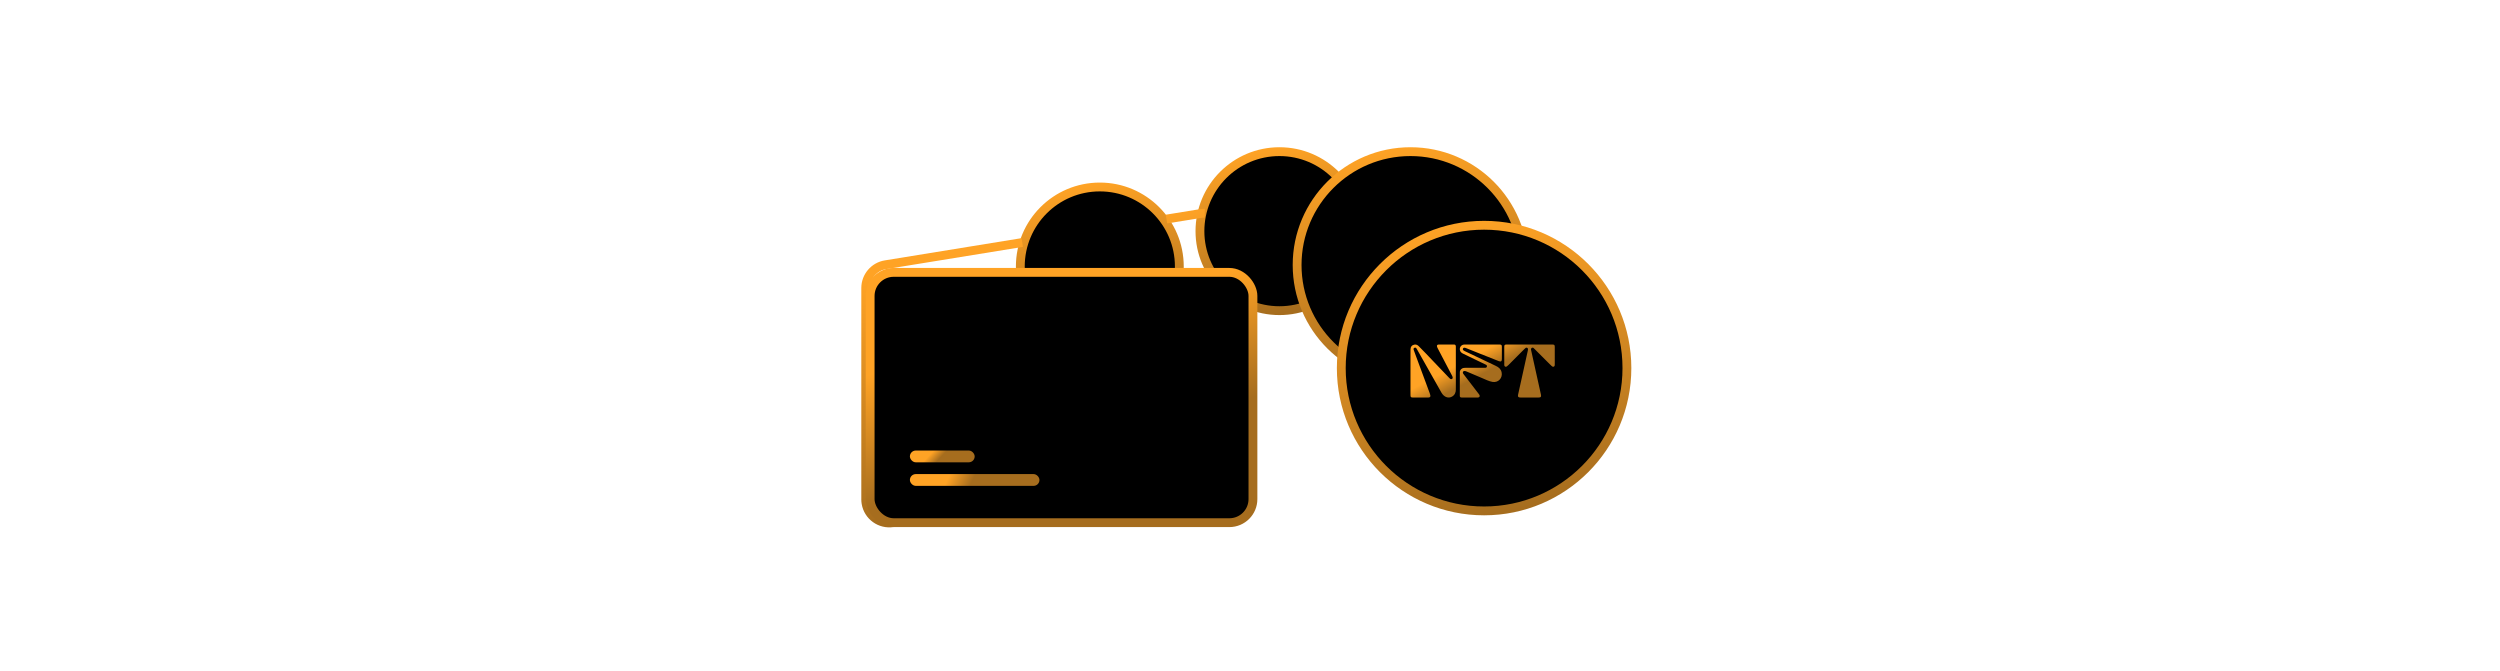 <?xml version="1.0" encoding="UTF-8"?>
<svg width="849px" height="228px" viewBox="0 0 849 228" version="1.1" xmlns="http://www.w3.org/2000/svg" xmlns:xlink="http://www.w3.org/1999/xlink">
    <title>Artboard Copy 5</title>
    <defs>
        <linearGradient x1="28.809%" y1="0%" x2="48.572%" y2="101.999%" id="linearGradient-1">
            <stop stop-color="#FFA325" offset="0%"></stop>
            <stop stop-color="#A66D1E" offset="100%"></stop>
        </linearGradient>
        <linearGradient x1="28.809%" y1="13.431%" x2="48.572%" y2="88.031%" id="linearGradient-2">
            <stop stop-color="#FFA325" offset="0%"></stop>
            <stop stop-color="#A66D1E" offset="100%"></stop>
        </linearGradient>
        <linearGradient x1="28.809%" y1="28.111%" x2="48.572%" y2="72.764%" id="linearGradient-3">
            <stop stop-color="#FFA325" offset="0%"></stop>
            <stop stop-color="#A66D1E" offset="100%"></stop>
        </linearGradient>
        <linearGradient x1="28.809%" y1="43.253%" x2="48.572%" y2="57.017%" id="linearGradient-4">
            <stop stop-color="#FFA325" offset="0%"></stop>
            <stop stop-color="#A66D1E" offset="100%"></stop>
        </linearGradient>
        <linearGradient x1="28.809%" y1="49.587%" x2="48.572%" y2="50.43%" id="linearGradient-5">
            <stop stop-color="#FFA325" offset="0%"></stop>
            <stop stop-color="#A66D1E" offset="100%"></stop>
        </linearGradient>
        <linearGradient x1="28.809%" y1="48.347%" x2="48.572%" y2="51.719%" id="linearGradient-6">
            <stop stop-color="#FFA325" offset="0%"></stop>
            <stop stop-color="#A66D1E" offset="100%"></stop>
        </linearGradient>
    </defs>
    <g id="Artboard-Copy-5" stroke="none" stroke-width="1" fill="none" fill-rule="evenodd">
        <g id="Group" transform="translate(294, 50)">
            <circle id="Oval" stroke="url(#linearGradient-1)" stroke-width="3" fill="#000000" cx="79.5" cy="40.5" r="27"></circle>
            <circle id="Oval" stroke="url(#linearGradient-1)" stroke-width="3" fill="#000000" cx="140.5" cy="28.5" r="27"></circle>
            <circle id="Oval" stroke="url(#linearGradient-1)" stroke-width="3" fill="#000000" cx="185" cy="40" r="38.5"></circle>
            <path d="M102.142,24.392 L113.716,22.51 C114.194,22.432 114.668,22.398 115.136,22.406 M123,42.313 C123,55.621 123,75.581 123,102.196 C123,106.118 120.156,109.462 116.284,110.092 L9.284,127.49 C4.923,128.2 0.813,125.239 0.104,120.878 C0.035,120.454 0,120.024 0,119.594 L0,47.804 C0,43.882 2.844,40.538 6.716,39.908 L53.154,32.357" id="Shape" stroke="url(#linearGradient-2)" stroke-width="3"></path>
            <rect id="Rectangle" stroke="url(#linearGradient-3)" stroke-width="3" fill="#000000" x="1.5" y="42.5" width="130" height="85" rx="8"></rect>
            <circle id="Oval" stroke="url(#linearGradient-1)" stroke-width="3" fill="#000000" cx="210" cy="75" r="48.5"></circle>
            <g id="Group-3" transform="translate(185, 67)" fill="url(#linearGradient-4)">
                <path d="M18.335,0.004 C17.333,0.008 16.619,0.841 16.771,1.816 C16.871,2.454 17.291,2.831 17.842,3.096 C20.368,4.315 22.892,5.538 25.418,6.758 C25.721,6.904 26.05,7.048 25.966,7.471 C25.876,7.922 25.499,7.907 25.151,7.912 C25.046,7.913 24.94,7.912 24.835,7.912 C22.767,7.912 20.699,7.911 18.632,7.914 C18.448,7.914 18.263,7.923 18.081,7.949 C17.344,8.057 16.763,8.662 16.759,9.406 C16.742,12.073 16.746,14.741 16.749,17.408 C16.75,17.804 16.941,17.993 17.338,17.994 C19.195,18 21.052,18.004 22.91,17.992 C23.448,17.989 23.669,17.547 23.396,17.078 C23.35,16.998 23.293,16.925 23.236,16.852 C21.519,14.618 19.801,12.384 18.085,10.149 C17.997,10.035 17.905,9.917 17.846,9.787 C17.652,9.359 17.917,8.967 18.382,8.986 C18.677,8.997 18.944,9.115 19.211,9.228 C20.919,9.953 22.624,10.687 24.336,11.404 C25.487,11.885 26.603,12.473 27.846,12.697 C29.809,13.048 31.388,11.358 30.941,9.401 C30.7,8.347 29.989,7.734 29.065,7.296 C25.507,5.609 21.953,3.915 18.399,2.223 C17.854,1.963 17.681,1.705 17.824,1.383 C17.978,1.04 18.293,0.984 18.854,1.208 C20.48,1.857 22.104,2.509 23.73,3.157 C25.832,3.994 27.933,4.836 30.042,5.656 C30.713,5.917 31.03,5.679 31.032,4.972 C31.037,3.579 31.036,2.185 31.032,0.792 C31.031,0.16 30.867,0.002 30.228,0.002 C28.252,0.001 26.276,0.002 24.301,0.002 C22.312,0.002 20.323,-0.004 18.335,0.004 M32.602,0.002 C32.018,0.003 31.852,0.17 31.851,0.76 C31.85,2.485 31.851,4.21 31.851,5.935 C31.851,6.267 31.854,6.598 31.85,6.93 C31.847,7.174 31.922,7.371 32.145,7.494 C32.377,7.623 32.583,7.544 32.768,7.401 C32.955,7.256 33.133,7.097 33.301,6.93 C35.095,5.135 36.887,3.337 38.681,1.542 C38.82,1.402 38.961,1.256 39.123,1.148 C39.434,0.94 39.849,1.131 39.902,1.504 C39.923,1.657 39.902,1.823 39.868,1.976 C39.106,5.441 38.339,8.905 37.573,12.369 C37.229,13.92 36.88,15.47 36.54,17.022 C36.383,17.739 36.601,17.997 37.342,17.997 C39.396,17.997 41.451,17.997 43.505,17.997 C44.261,17.997 44.463,17.736 44.297,16.985 C43.2,12.021 42.103,7.058 41.006,2.094 C40.927,1.741 40.812,1.367 41.209,1.134 C41.635,0.883 41.867,1.248 42.108,1.488 C43.702,3.072 45.286,4.667 46.874,6.256 C47.219,6.602 47.561,6.954 47.922,7.282 C48.126,7.466 48.356,7.65 48.667,7.511 C48.994,7.366 49,7.074 49,6.771 C48.997,4.781 48.999,2.791 48.998,0.8 C48.998,0.158 48.843,0.002 48.207,0.002 C45.613,0.001 43.019,0.002 40.424,0.002 C37.817,0.002 35.209,0.001 32.602,0.002 M0.001,12.694 C0.001,14.193 0.001,15.693 0.001,17.192 C0.002,17.848 0.145,17.995 0.78,17.997 C0.977,17.998 1.175,17.997 1.372,17.997 C2.953,17.997 4.533,18 6.113,17.995 C6.634,17.994 6.858,17.706 6.738,17.199 C6.684,16.968 6.607,16.741 6.525,16.518 C4.99,12.374 3.452,8.231 1.917,4.086 C1.636,3.33 1.36,2.571 1.088,1.812 C0.981,1.513 1.028,1.25 1.337,1.108 C1.656,0.962 1.897,1.086 2.067,1.378 C2.127,1.481 2.187,1.584 2.246,1.688 C4.893,6.376 7.541,11.066 10.189,15.754 C10.404,16.134 10.601,16.525 10.874,16.868 C11.778,18.004 13.044,18.316 14.16,17.654 C15.066,17.117 15.405,16.272 15.404,15.241 C15.398,10.438 15.401,5.634 15.401,0.831 C15.401,0.738 15.407,0.644 15.396,0.553 C15.355,0.22 15.183,0.007 14.833,0.006 C13.069,0.001 11.304,-0.003 9.539,0.008 C9.104,0.01 8.892,0.314 9.018,0.738 C9.092,0.989 9.218,1.227 9.34,1.461 C10.935,4.509 12.534,7.554 14.129,10.602 C14.411,11.14 14.411,11.449 14.153,11.651 C13.866,11.877 13.579,11.792 13.14,11.333 C10.437,8.502 7.739,5.668 5.034,2.84 C4.285,2.057 3.527,1.282 2.757,0.519 C2.353,0.118 1.858,-0.082 1.28,0.039 C0.449,0.212 0.005,0.8 0.003,1.747 C-0.002,4.321 0.001,6.895 0.001,9.469 C0.001,10.544 0.001,11.619 0.001,12.694" id="Fill-1"></path>
            </g>
        </g>
        <rect id="Rectangle" fill="url(#linearGradient-5)" x="309" y="161" width="44" height="4" rx="2"></rect>
        <rect id="Rectangle" fill="url(#linearGradient-6)" x="309" y="153" width="22" height="4" rx="2"></rect>
    </g>
</svg>